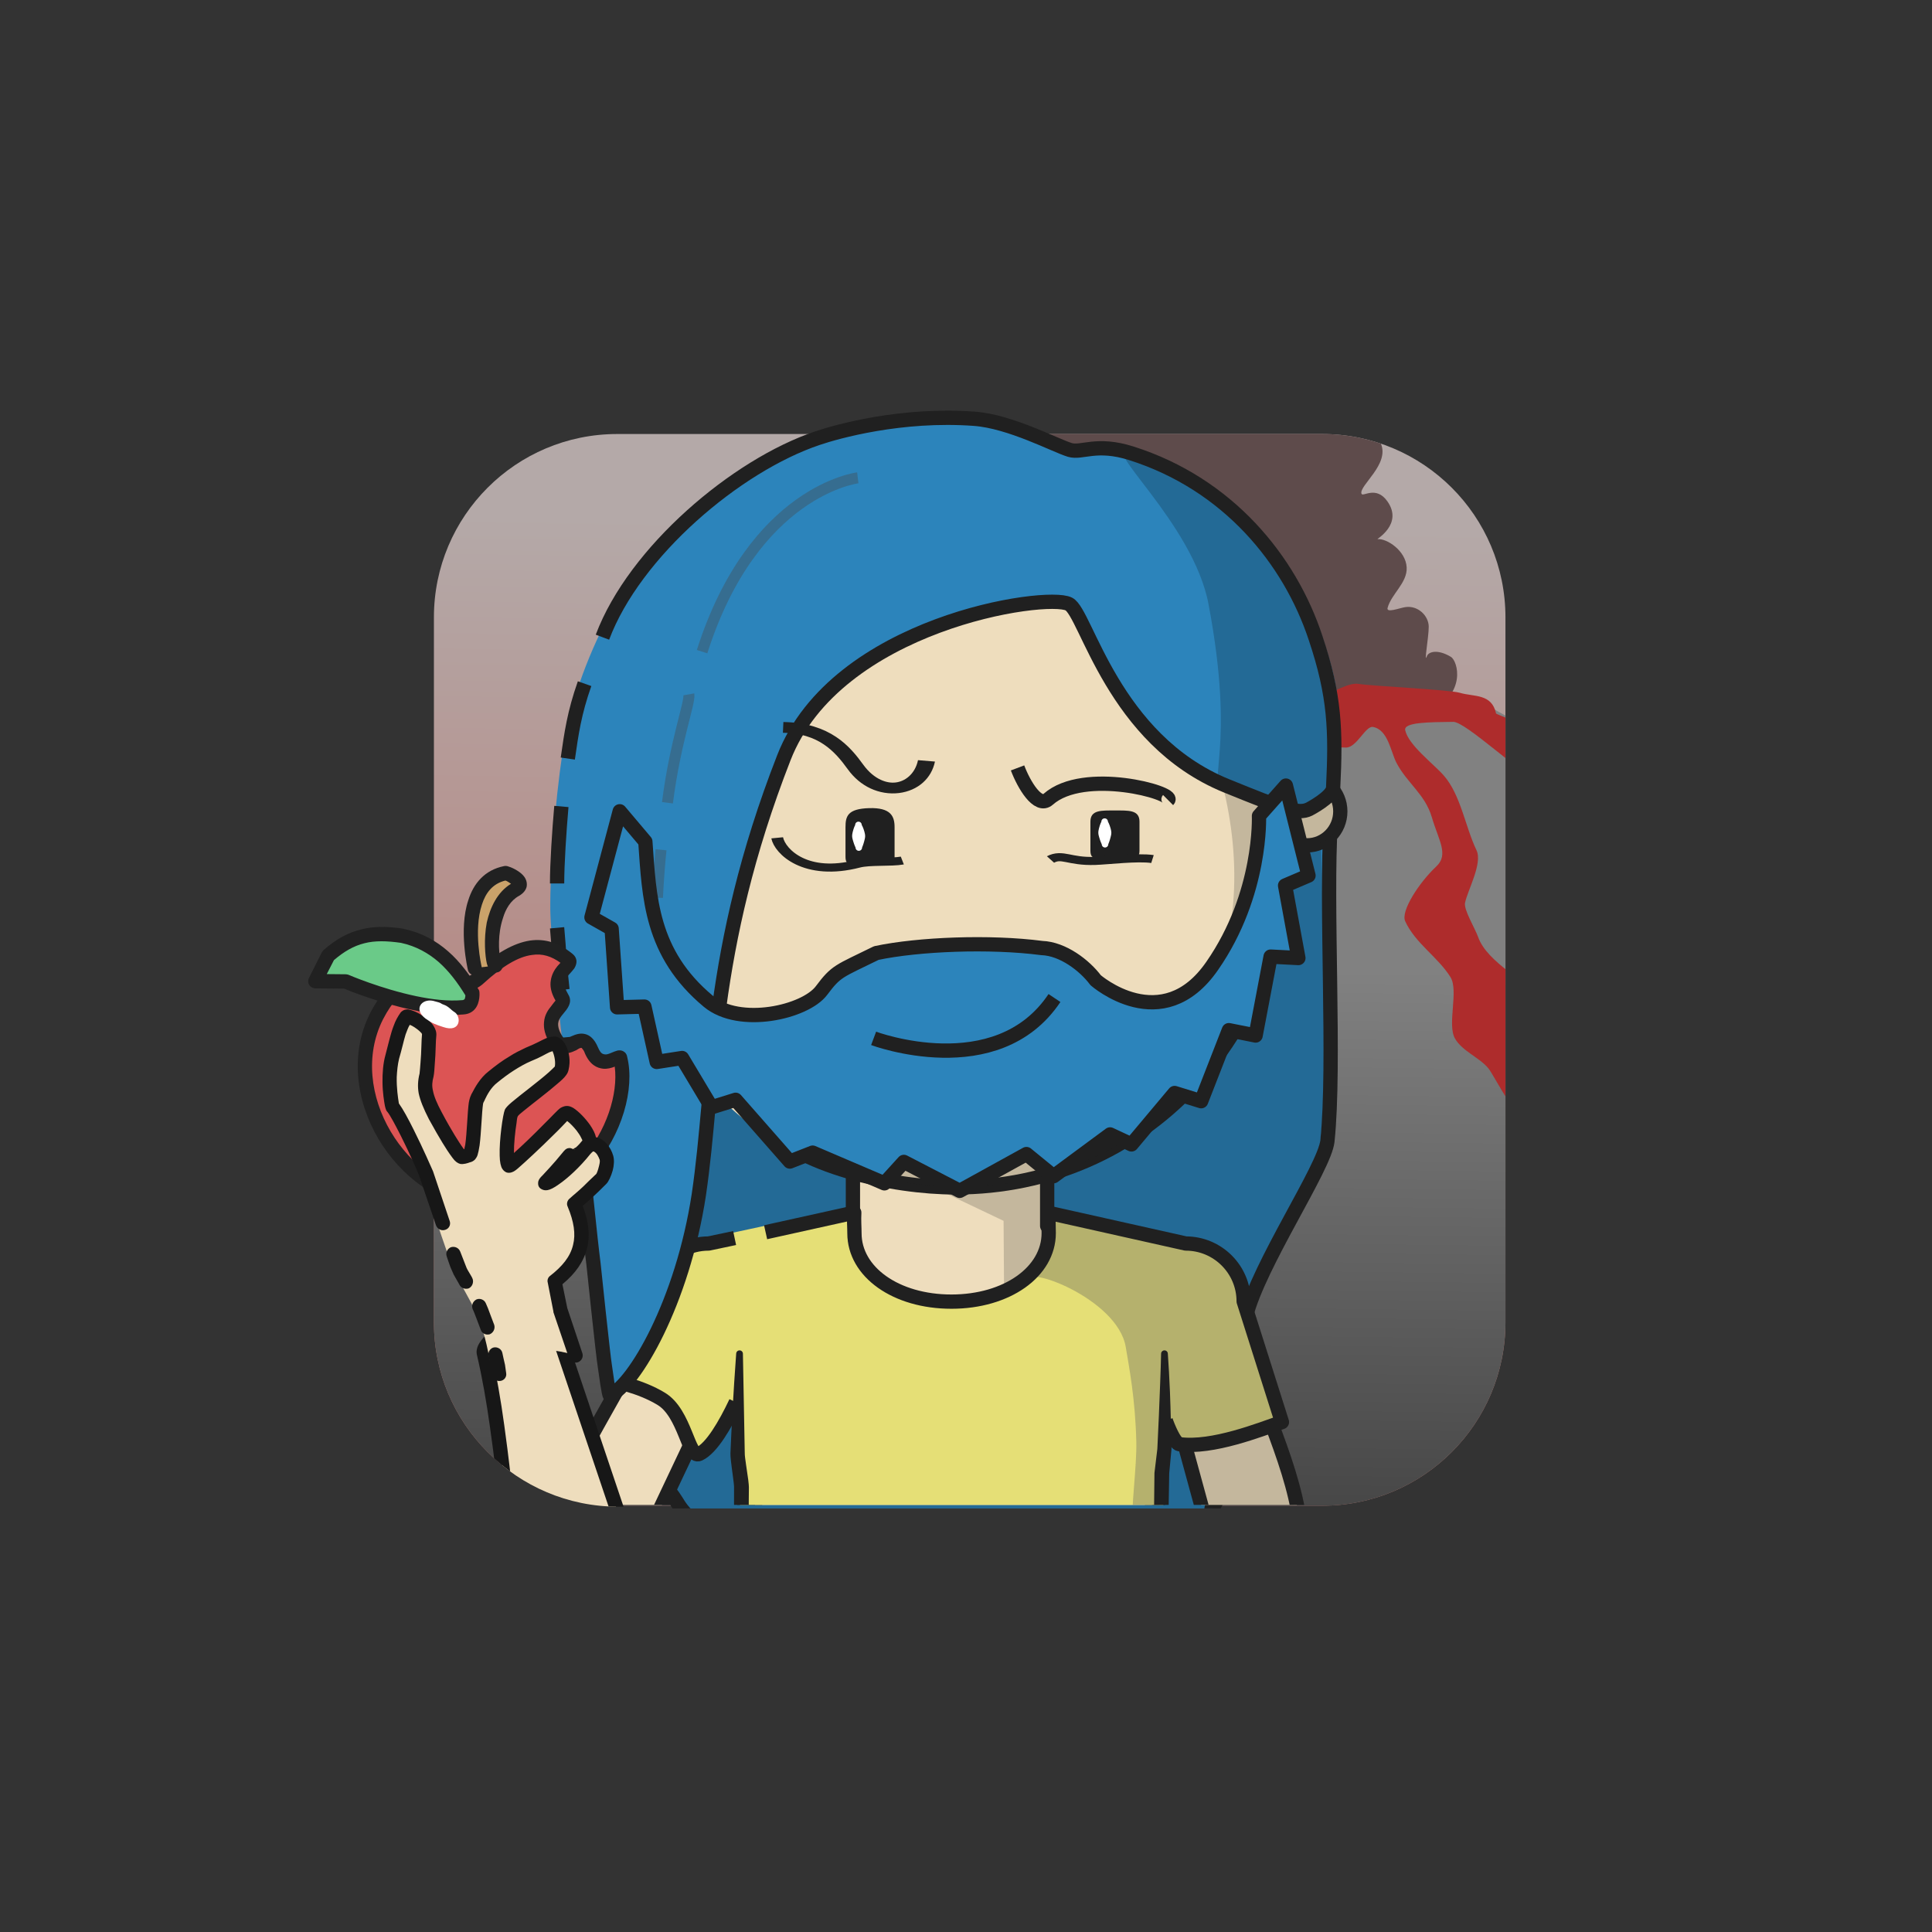 <?xml version="1.0" encoding="UTF-8" standalone="no"?>
<!DOCTYPE svg PUBLIC "-//W3C//DTD SVG 1.1//EN" "http://www.w3.org/Graphics/SVG/1.1/DTD/svg11.dtd">
<svg xmlns="http://www.w3.org/2000/svg" xmlns:xlink="http://www.w3.org/1999/xlink" xmlns:serif="http://www.serif.com/" width="100%" height="100%" viewBox="0 0 541 541" version="1.1" xml:space="preserve" style="fill-rule:evenodd;clip-rule:evenodd;stroke-linejoin:round;stroke-miterlimit:2;">
    <rect x="0" y="0" width="541" height="541" fill="#333333" stroke="none"/>
    <g transform="matrix(1,0,0,1,-11407,-786)">
        <g id="Rover" transform="matrix(0.92,0,0,1.307,11441.7,773.292)">
            <rect x="-37.05" y="10.062" width="586.957" height="413.292" style="fill:none;"/>
            <g transform="matrix(1.602,0,0,1.182,72.305,84.68)">
                <g id="volcano">
                    <path d="M217.349,48.484C217.349,30.131 201.756,15.253 182.522,15.253L48.59,15.253C29.355,15.253 13.763,30.131 13.763,48.484L13.763,176.277C13.763,194.63 29.355,209.508 48.59,209.508C86.002,209.508 145.109,209.508 182.522,209.508C201.756,209.508 217.349,194.63 217.349,176.277L217.349,48.484Z" style="fill:none;"/>
                    <clipPath id="_clip1">
                        <path d="M217.349,48.484C217.349,30.131 201.756,15.253 182.522,15.253L48.59,15.253C29.355,15.253 13.763,30.131 13.763,48.484L13.763,176.277C13.763,194.63 29.355,209.508 48.59,209.508C86.002,209.508 145.109,209.508 182.522,209.508C201.756,209.508 217.349,194.63 217.349,176.277L217.349,48.484Z"/>
                    </clipPath>
                    <g clip-path="url(#_clip1)">
                        <g transform="matrix(0.535,0,0,0.558,-6.599,-251.659)">
                            <rect x="32.765" y="466.616" width="392.585" height="379.107" style="fill:url(#_Linear2);"/>
                        </g>
                        <g transform="matrix(-0.818,0,0,0.732,436.359,-26.03)">
                            <path d="M285.465,125.303C276.671,120.632 278.798,112.614 280.415,111.575C283.44,109.631 285.589,110.282 285.968,111.376C286.75,113.628 285.539,106.634 285.559,104.082C285.581,101.404 288.086,98.749 291.061,99.271C292.394,99.506 295.445,100.773 295.117,99.46C294.252,95.998 290.506,93.264 290.681,89.436C290.87,85.302 295.298,82.204 297.441,82.432C297.818,82.473 291.406,78.737 295.158,73.074C297.821,69.054 300.899,72.107 301.182,71.177C301.789,69.185 294.568,63.9 296.681,58.755C298.066,55.382 301.998,54.511 305.296,54.511C305.37,54.511 301.92,51.652 305.053,47.454C308.668,42.61 312.886,46.625 312.106,46.291C311.429,46.001 312.83,35.482 315.722,33.935C316.199,33.68 318.778,33.071 319.054,32.709C319.93,31.564 320.047,26.665 320.941,25.069C325.671,16.626 403.605,37.6 409.213,41.92C413.673,45.356 415.02,50.995 413.08,56.225C412.982,56.489 409.115,62.806 406.132,62.969C403.054,63.137 400.794,57.151 396.481,57.521C391.68,57.933 390.584,65.805 386.691,66.881C382.687,67.987 375.949,62.322 375.663,64.597C374.744,71.888 363.049,70.085 363.99,70.642C366.829,72.322 365.389,74.954 364.215,77.536C361.27,84.015 359.079,80.231 354.916,83.394C353.776,84.261 353.854,87.796 353.25,89.116C351.777,92.336 349.522,94.718 346.71,96.788C342.784,99.677 337.495,98.562 333.002,99.46C328.702,100.32 330.243,107.051 326.776,108.608C322.836,110.379 318.889,105.294 319.294,107.383C320.745,114.856 319.057,117.358 312.252,115.966C310.914,115.692 308.243,116.293 308.511,117.632C308.836,119.26 309.438,120.797 307.787,122.254C305.083,124.64 301.702,121.941 299.582,123.354C296.169,125.629 293.935,124.689 290.244,125.115C289.549,125.195 288.25,126.094 287.855,125.303" style="fill:rgb(94,75,75);"/>
                        </g>
                        <g transform="matrix(0.64,0,0,0.529,-20.701,-208.635)">
                            <path d="M393.742,660.424L409.744,543.84C409.744,543.84 381.137,525.577 367.322,516.758C362.554,513.714 357.14,512.282 351.701,512.625C339.398,513.401 317.798,514.763 317.798,514.763C317.798,514.763 190.147,586.787 180.521,592.218C180.139,592.434 179.753,592.639 179.363,592.834C172.774,596.135 112.759,626.199 112.759,626.199C112.759,626.199 86.761,640.418 80.913,643.616C80.141,644.038 79.382,644.491 78.637,644.974C71.949,649.314 37.5,671.661 37.5,671.661L36.354,827.292L393.742,827.292L393.742,660.424Z" style="fill:url(#_Linear3);"/>
                        </g>
                        <g transform="matrix(0.951,0,0,0.9,-90.932,-46.996)">
                            <path d="M289.489,121.248C288.563,123.41 273.722,128.019 273.26,130.791C273.149,131.457 290.901,132.314 292.319,132.314C294.47,132.314 296.198,127.9 297.695,128.164C300.7,128.694 301.267,133.203 302.38,135.364C304.483,139.447 308.109,141.707 309.454,146.336C310.809,151.001 312.886,153.857 310.366,156.24C306.882,159.533 303.219,165.25 304.131,167.278C306.135,171.73 310.665,174.48 313.181,178.545C314.857,181.252 312.492,188.05 314.067,190.885C315.476,193.421 318.951,194.728 320.732,196.89C321.958,198.378 326.611,208.105 329.236,208.105C330.051,208.105 329.363,197.716 329.387,197.205C329.532,194.106 329.575,191.145 329.575,188.056C329.575,186.637 330.434,184.061 330.015,182.806C328.814,179.2 320.62,175.9 318.697,170.45C318.079,168.7 315.811,164.978 316.088,163.596C316.599,161.042 319.637,155.636 318.383,153.001C316.145,148.302 315.242,141.863 311.843,137.942C309.818,135.605 304.785,131.832 304.14,128.824C303.793,127.202 308.867,127.201 313.74,127.137C316.249,127.104 327.681,138.098 329.315,137.802C330.182,137.645 333.443,133.673 331.074,130.072C329.857,128.221 322.338,125.677 322.289,125.448C321.419,121.387 317.881,122.131 315.077,121.29C312.898,120.636 297.291,119.926 294.803,119.487C292.885,119.148 288.997,121.475 289.489,121.248Z" style="fill:rgb(174,44,44);"/>
                        </g>
                    </g>
                </g>
            </g>
        </g>
    </g>
    <defs>
        <linearGradient id="_Linear2" x1="0" y1="0" x2="1" y2="0" gradientUnits="userSpaceOnUse" gradientTransform="matrix(-5.423,256.179,-280.188,-4.958,197.764,506.915)"><stop offset="0" style="stop-color:rgb(180,169,168);stop-opacity:1"/><stop offset="1" style="stop-color:rgb(182,119,112);stop-opacity:1"/></linearGradient>
        <linearGradient id="_Linear3" x1="0" y1="0" x2="1" y2="0" gradientUnits="userSpaceOnUse" gradientTransform="matrix(-1.511,219.921,-190.405,-1.745,285.592,605.769)"><stop offset="0" style="stop-color:rgb(129,129,129);stop-opacity:1"/><stop offset="1" style="stop-color:rgb(60,60,60);stop-opacity:1"/></linearGradient>
    </defs>
<g transform="matrix(1,0,0,1,-3285,-11886)">
        <g id="MK9UPq_b1_h19_bg_longSideSwept" transform="matrix(0.92,0,0,1.307,3319.29,11873.4)">
            <rect x="-37.05" y="10.062" width="586.957" height="413.292" style="fill:none;"/>
            <g id="MK9UPq_border_mask" transform="matrix(1.602,0,0,1.182,72.819,85.186)">
                <path d="M81.325,15.253L48.59,15.253C29.355,15.253 13.763,30.131 13.763,48.484L13.763,176.277C13.763,194.63 29.355,209.508 48.59,209.508L182.522,209.508C201.756,209.508 217.349,194.63 217.349,176.277L217.349,48.484C217.349,30.131 201.756,15.253 182.521,15.253L81.325,15.253" style="fill:none;"/>
                <clipPath id="MK9UPq__clip1">
                    <path d="M81.325,15.253L48.59,15.253C29.355,15.253 13.763,30.131 13.763,48.484L13.763,176.277C13.763,194.63 29.355,209.508 48.59,209.508L182.522,209.508C201.756,209.508 217.349,194.63 217.349,176.277L217.349,48.484C217.349,30.131 201.756,15.253 182.521,15.253L81.325,15.253"/>
                </clipPath>
                <g clip-path="url(#MK9UPq__clip1)">
                    <g transform="matrix(0.679,0,0,0.648,-262.863,-19.5)">
                        <g id="Hair-back" serif:id="MK9UPq_Hair back">
                            <g id="MK9UPq_Layer4">
                                <path d="M658.209,161.286C659.303,144.532 594.001,156.338 546.616,156.347C508.912,156.355 447.908,135.252 448.095,157.199C448.204,170.04 447.121,177.02 447.006,191.793C446.926,202.094 450.304,207.982 450.214,220.917C450.056,243.528 449.514,251.127 453.059,279.445C454.361,289.843 457.581,308.631 459.28,325.691C460.289,335.816 473.673,345.946 475.599,351.724C476.605,354.74 507.054,365.314 519.734,365.125C528.683,364.992 539.208,363.724 547.669,364.664C569.242,367.061 622.354,363.395 625.513,352.619C626.378,349.667 633.927,302.177 634.544,299.707C638.206,285.06 656.484,258.545 657.267,251.122C659.516,229.815 656.697,184.446 658.209,161.286Z" style="fill:rgb(44,132,187);"/>
                                <path d="M655.62,160.761C655.975,140.483 561.692,117.924 531.096,159.494C515.853,180.205 448.55,223.939 449.616,245.76C449.862,250.8 451.221,292.586 458.104,321.584C462.435,339.832 478.873,357.983 481.663,358.319C532.697,364.476 621.977,354.903 625.136,353.55C627.963,352.338 632.232,310.435 632.849,307.966C636.511,293.318 654.293,259.445 655.186,252.035C658.638,223.381 655.246,182.106 655.62,160.761Z" style="fill-opacity:0.2;"/>
                                <path d="M658.292,161.286C659.385,144.532 594.001,156.338 546.616,156.347C508.912,156.355 447.908,135.252 448.095,157.199C448.204,170.04 447.121,177.02 447.006,191.793C446.926,202.094 450.304,207.982 450.214,220.917C450.056,243.528 450.016,249.495 453.562,277.812C454.717,287.039 455.169,304.508 457.747,319.882C460.325,335.254 471.264,345.035 475.136,351.295C476.808,353.999 480.134,359.93 492.814,359.741C501.764,359.608 603.815,360.135 612.276,361.075C633.849,363.472 622.354,353.973 625.513,352.619C628.34,351.407 633.927,302.177 634.544,299.707C638.206,285.06 656.566,258.087 657.35,250.664C659.598,229.356 656.78,184.446 658.292,161.286Z" style="fill:none;stroke:rgb(32,32,32);stroke-width:4px;"/>
                            </g>
                        </g>
                    </g>
                </g>
            </g>
        </g>
    </g><g transform="matrix(1,0,0,1,-3869,-23067)">
        <g id="GlPUJA_Rover" transform="matrix(0.92,0,0,1.307,3903.99,23053.9)">
            <rect x="-37.05" y="10.062" width="586.957" height="413.292" style="fill:none;"/>
            <g transform="matrix(1.602,0,0,1.182,71.469,84.805)">
                <g id="GlPUJA_skins">
                    <g id="Circle-N-white" serif:id="GlPUJA_Circle N white">
                        <path d="M217.349,48.484C217.349,30.131 201.756,15.253 182.522,15.253C145.109,15.253 86.002,15.253 48.59,15.253C29.355,15.253 13.763,30.131 13.763,48.484L13.763,176.277C13.763,194.63 29.355,209.508 48.59,209.508C86.002,209.508 145.109,209.508 182.522,209.508C201.756,209.508 217.349,194.63 217.349,176.277L217.349,48.484Z" style="fill:none;"/>
                        <clipPath id="GlPUJA__clip1">
                            <path d="M217.349,48.484C217.349,30.131 201.756,15.253 182.522,15.253C145.109,15.253 86.002,15.253 48.59,15.253C29.355,15.253 13.763,30.131 13.763,48.484L13.763,176.277C13.763,194.63 29.355,209.508 48.59,209.508C86.002,209.508 145.109,209.508 182.522,209.508C201.756,209.508 217.349,194.63 217.349,176.277L217.349,48.484Z"/>
                        </clipPath>
                        <g clip-path="url(#GlPUJA__clip1)">
                            <g id="GlPUJA_skin2" transform="matrix(0.416,0,0,0.564,8.745,-26.529)">
                                <g transform="matrix(1.63,0,0,1.148,-861.8,-526.88)">
                                    <path d="M598.934,772.422C598.934,772.422 577.447,808.355 569.912,825.299L599.319,825.958L620.887,780.434L626.844,825.589L730.109,826.205L737.626,825.666L739.895,796.381L744.621,798.06L752.613,827.282L779.084,827.656C777.076,811.347 765.441,788.393 762.282,775.847C761.274,771.841 761.024,757.984 753.996,755.737L708.423,745.403L708.423,716.914L653.995,716.914L653.995,745.403L609.976,757.178C603.041,759.555 598.929,765.633 598.934,772.422Z" style="fill:rgb(238,221,189);"/>
                                </g>
                                <g transform="matrix(1.878,0,0,1.412,-295.733,-22.317)">
                                    <path d="M313.592,225.533L300.253,223.265L274.853,235.067L302.85,247.545L302.956,261.91C302.977,261.947 308.321,264.338 311.61,263.09C316.187,261.352 328.072,260.443 329.265,261.077C335.413,264.349 333.638,263.054 336.544,264.86C339.357,266.608 341.06,278.467 342.881,285.557C346.316,298.936 352,309.544 352.254,312.454L373.47,312.622L361.034,278.029C361.909,272.378 357.54,262.38 354.904,258.499L313.592,250.006L313.592,225.533Z" style="fill:rgb(32,32,32);fill-opacity:0.2;"/>
                                </g>
                                <g transform="matrix(1.63,0,0,1.148,-861.8,-526.88)">
                                    <path d="M598.934,772.422C598.934,772.422 577.447,808.355 569.912,825.299L599.319,825.958L620.887,780.434L626.844,825.589L730.109,826.205L737.626,825.666L739.895,796.381L744.621,798.06L752.613,827.282L779.084,827.656C777.076,811.347 765.441,788.393 762.282,775.847C761.274,771.841 761.024,757.984 753.996,755.737L708.423,745.403L708.423,716.914L653.995,716.914L653.995,745.403L609.976,757.178C603.041,759.555 598.929,765.633 598.934,772.422Z" style="fill:none;stroke:rgb(32,32,32);stroke-width:4px;"/>
                                </g>
                                <g transform="matrix(1.63,0,0,1.148,-1053.36,-526.88)">
                                    <path d="M739.746,781.298L737.677,802.616C737.67,802.717 737.674,802.82 737.687,802.92L738.984,813.993C738.984,813.993 739.105,824.627 739.105,824.627C739.99,825.096 740.386,825.482 740.867,825.475C741.348,825.468 741.733,825.072 741.727,824.591L742.605,824.578L742.425,813.861C742.424,813.792 742.419,813.724 742.41,813.656L740.735,802.626C740.735,802.626 741.486,781.413 741.486,781.413C741.518,780.933 741.154,780.517 740.673,780.486C740.193,780.454 739.777,780.818 739.746,781.298Z" style="fill:rgb(32,32,32);"/>
                                </g>
                                <g transform="matrix(1.63,0,0,1.148,-863.62,-526.88)">
                                    <path d="M739.745,781.41L740.408,802.64C740.408,802.64 738.993,813.696 738.993,813.696C738.986,813.767 738.982,813.838 738.983,813.909L739.105,824.627C739.99,825.096 740.386,825.482 740.867,825.475C741.348,825.468 741.733,825.072 741.727,824.591L742.605,824.578L742.427,813.949C742.427,813.949 743.459,802.885 743.459,802.885C743.469,802.798 743.471,802.71 743.466,802.622L741.486,781.302C741.456,780.821 741.042,780.456 740.562,780.485C740.082,780.515 739.716,780.929 739.745,781.41Z" style="fill:rgb(32,32,32);"/>
                                </g>
                            </g>
                        </g>
                    </g>
                </g>
            </g>
            <g transform="matrix(1.602,0,0,1.182,71.469,84.805)">
                <g id="GlPUJA_shirts">
                    <g id="GlPUJA_blueShirt">
                        <path d="M217.349,48.484C217.349,30.131 201.756,15.253 182.522,15.253C145.109,15.253 86.002,15.253 48.59,15.253C29.355,15.253 13.763,30.131 13.763,48.484L13.763,176.277C13.763,194.63 29.355,209.508 48.59,209.508C86.002,209.508 145.109,209.508 182.522,209.508C201.756,209.508 217.349,194.63 217.349,176.277L217.349,48.484Z" style="fill:none;"/>
                        <clipPath id="GlPUJA__clip2">
                            <path d="M217.349,48.484C217.349,30.131 201.756,15.253 182.522,15.253C145.109,15.253 86.002,15.253 48.59,15.253C29.355,15.253 13.763,30.131 13.763,48.484L13.763,176.277C13.763,194.63 29.355,209.508 48.59,209.508C86.002,209.508 145.109,209.508 182.522,209.508C201.756,209.508 217.349,194.63 217.349,176.277L217.349,48.484Z"/>
                        </clipPath>
                        <g clip-path="url(#GlPUJA__clip2)">
                            <g transform="matrix(0.835,0,0,0.796,-128.461,-41.088)">
                                <path d="M209.706,285.706C211.133,281.35 213.779,275.097 217.571,267.061C218.664,264.689 220.193,261.543 222.44,259.3C226.011,255.736 230.944,253.552 235.408,253.552L265.269,247.118C264.741,248.466 265.592,251.068 265.592,252.533C265.592,261.364 275.842,268.533 288.467,268.533C301.092,268.533 311.342,261.364 311.342,252.533C311.342,251.068 311.06,249.649 310.532,248.3L341.792,255.3C349.064,255.3 354.968,261.204 354.968,268.476L362.749,295.636C362.909,297.285 348.34,299.459 341.592,299.693C339.859,299.753 337.436,293.427 337.012,293.346L336.198,346.853L238.526,346.853L240.472,312.841L239.299,291.903C239.073,291.861 232.933,304.483 230.527,303.87C226.483,302.84 228.077,294.022 223.31,291.629C217.469,288.696 209.793,286.519 209.706,285.706Z" style="fill:rgb(229,223,118);"/>
                            </g>
                            <g transform="matrix(0.835,0,0,0.796,-128.461,-41.088)">
                                <path d="M311.1,249.209L341.792,255.3C349.064,255.3 354.968,261.204 354.968,268.476L362.069,295.48C355.941,298.104 347.712,300.868 340.541,300.99L337.353,293.272L336.802,319.853C337.002,321.925 330.742,325.539 329.718,327.384C328.819,329.003 330.431,337.716 329.608,321.042C329.318,315.159 330.677,306.139 330.538,300.398C330.298,290.519 328.874,283.348 328.139,278.888C326.301,267.729 304.319,259.808 306.088,263.995C307.098,266.385 313.404,252.334 311.1,249.209Z" style="fill:rgb(92,92,92);fill-opacity:0.35;"/>
                            </g>
                            <g transform="matrix(0.835,0,0,0.796,-128.461,-41.088)">
                                <path d="M216.119,273.386L218.833,267.972" style="fill:none;stroke:rgb(32,32,32);stroke-width:3.25px;"/>
                            </g>
                            <g transform="matrix(0.835,0,0,0.796,-128.461,-27.161)">
                                <path d="M239.433,273.94C237.016,279.049 233.909,284.411 231.077,285.727C228.652,286.854 227.887,276.475 222.455,273.178C217.47,270.152 212.038,269.373 210.553,268.696L212.649,262.833" style="fill:none;stroke:rgb(32,32,32);stroke-width:3.25px;"/>
                            </g>
                            <g transform="matrix(0.835,0,0,0.796,-128.461,-41.088)">
                                <path d="M222.425,260.924C224.809,257.525 228.757,255.3 233.221,255.3L239.139,254.052" style="fill:none;stroke:rgb(32,32,32);stroke-width:3.25px;"/>
                            </g>
                            <g transform="matrix(0.835,0,0,0.796,-128.461,-41.088)">
                                <path d="M246.19,252.731L266.364,248.262C266.26,250.112 266.403,251.493 266.403,252.958C266.403,261.788 275.842,268.533 288.467,268.533C301.092,268.533 310.609,261.75 310.609,252.919C310.609,251.454 310.52,250.035 310.532,248.3L341.792,255.3C349.064,255.3 354.968,261.204 354.968,268.476L363.675,295.962C358.728,297.677 347.841,302.024 340.342,300.999C339.276,300.853 337.652,296.863 337.231,295.58" style="fill:none;stroke:rgb(32,32,32);stroke-width:3.25px;"/>
                            </g>
                            <g transform="matrix(0.679,0,0,0.648,-6.676,-8.989)">
                                <path d="M235.959,350.276L236.33,328.306L236.962,321.591C236.855,316.371 236.74,310.756 236.533,305.567C236.375,301.63 236.16,297.954 235.941,294.878C235.928,294.358 235.494,293.947 234.974,293.961C234.453,293.974 234.042,294.408 234.056,294.928C234.012,297.287 233.91,299.995 233.804,302.906C233.591,308.778 233.314,315.428 233.005,321.535L232.198,328.238L231.96,350.228C231.946,351.332 232.832,352.239 233.935,352.252C235.039,352.265 235.946,351.38 235.959,350.276Z" style="fill:rgb(32,32,32);"/>
                            </g>
                            <g transform="matrix(0.679,0,0,0.648,-87.407,-8.989)">
                                <path d="M237.775,349.642C238.228,349.55 238.018,349.262 237.657,348.982C237.669,348.778 237.682,348.549 237.673,348.329C237.539,344.984 237.543,337.581 237.613,332.287C237.617,331.899 237.549,331.108 237.422,330.12C237.11,327.705 236.453,323.891 236.459,322.857L235.941,294.929C235.955,294.408 235.544,293.975 235.024,293.961C234.504,293.947 234.07,294.357 234.056,294.878C233.71,299.824 233.305,305.584 232.974,311.628C232.772,315.297 232.617,319.06 232.447,322.799C232.435,323.209 232.489,323.994 232.596,324.963C232.866,327.424 233.477,331.289 233.463,332.248C233.432,337.616 233.476,345.123 233.651,348.514C233.698,349.441 233.765,350.105 233.828,350.415C234.064,351.574 234.83,351.938 235.086,352.042C236.105,352.466 237.277,351.983 237.701,350.964C237.882,350.528 237.898,350.064 237.775,349.642ZM236.925,348.507C237.239,348.706 237.484,348.983 237.643,349.302C237.638,349.524 237.658,349.665 237.757,349.647L237.775,349.642C237.742,349.525 237.697,349.411 237.643,349.302C237.644,349.208 237.651,349.099 237.657,348.982C237.43,348.804 237.143,348.629 236.925,348.507Z" style="fill:rgb(32,32,32);"/>
                            </g>
                        </g>
                    </g>
                </g>
            </g>
            <g id="GlPUJA_border_mask" transform="matrix(1.602,0,0,1.182,72.819,85.186)">
                <path d="M217.349,48.484C217.349,30.131 201.756,15.253 182.522,15.253C145.109,15.253 86.002,15.253 48.59,15.253C29.355,15.253 13.763,30.131 13.763,48.484C13.763,84.182 13.763,140.58 13.763,176.277C13.763,194.63 29.355,209.508 48.59,209.508L182.522,209.508C201.756,209.508 217.349,194.63 217.349,176.277C217.349,140.58 217.349,84.182 217.349,48.484Z" style="fill:none;"/>
            </g>
        </g>
    </g><g transform="matrix(1,0,0,1,-768,0)">
        <g id="Gy7UKR_Avatar_ssal" transform="matrix(0.92,0,0,1.307,802.689,-13.147)">
            <rect x="-37.05" y="10.062" width="586.957" height="413.292" style="fill:none;"/>
            <g transform="matrix(1.602,0,0,1.182,71.469,84.805)">
                <g id="Gy7UKR_skins">
                    <g id="Gy7UKR_skin1">
                        <path d="M217.349,48.484C217.349,30.131 201.756,15.253 182.522,15.253L48.59,15.253C29.355,15.253 13.763,30.131 13.763,48.484L13.763,176.277C13.763,194.63 29.355,209.508 48.59,209.508L182.522,209.508C201.756,209.508 217.349,194.63 217.349,176.277L217.349,48.484Z" style="fill:none;"/>
                        <clipPath id="Gy7UKR__clip1">
                            <path d="M217.349,48.484C217.349,30.131 201.756,15.253 182.522,15.253L48.59,15.253C29.355,15.253 13.763,30.131 13.763,48.484L13.763,176.277C13.763,194.63 29.355,209.508 48.59,209.508L182.522,209.508C201.756,209.508 217.349,194.63 217.349,176.277L217.349,48.484Z"/>
                        </clipPath>
                        <g clip-path="url(#Gy7UKR__clip1)">
                            <g id="Gy7UKR_skin2" transform="matrix(0.416,0,0,0.564,8.745,-26.529)">
                                <g transform="matrix(2.005,0,0,1.412,-329.647,-22.317)">
                                    <path d="M212.55,147.13C219.263,110.547 251.34,82.791 289.848,82.791C328.387,82.791 360.483,110.591 367.161,147.211C368.029,146.855 368.978,146.659 369.97,146.659C374.142,146.659 377.53,150.122 377.53,154.388C377.53,158.654 374.142,162.117 369.97,162.117C369.445,162.117 365.679,162.062 365.184,161.958C364.876,205.065 333.258,241.212 290.074,241.212C245.101,241.212 213.381,205.883 213.046,162.791C212.619,162.868 210.396,162.117 209.948,162.117C205.776,162.117 202.389,158.654 202.389,154.388C202.389,150.122 205.776,146.659 209.948,146.659C210.862,146.659 211.739,146.825 212.55,147.13Z" style="fill:rgb(238,221,189);"/>
                                </g>
                                <g transform="matrix(1.413,0,0,1.058,-186.358,53.942)">
                                    <path d="M236.694,221.207C233.837,218.896 229.423,213.353 226.917,210.671" style="fill:none;stroke:rgb(32,32,32);stroke-width:4.47px;"/>
                                </g>
                                <g transform="matrix(1.408,-0.118,0.183,1.087,-228.023,69.514)">
                                    <path d="M223.632,206.907C221.554,203.777 218.903,197.45 217.623,193.079" style="fill:none;stroke:rgb(32,32,32);stroke-width:4.38px;"/>
                                </g>
                                <g transform="matrix(1.045,-0.051,0.104,1.056,-136.807,56.767)">
                                    <path d="M216.079,187.565C214.947,183.568 212.266,174.687 211.778,170.458" style="fill:none;stroke:rgb(32,32,32);stroke-width:5.03px;"/>
                                </g>
                                <g transform="matrix(2.005,0,0,1.412,-329.647,-22.317)">
                                    <path d="M214.227,168.378C214.045,168.411 214.608,161.853 213.326,161.925C211.608,162.021 210.204,162.117 209.948,162.117C205.776,162.117 202.389,158.654 202.389,154.388C202.389,150.122 205.776,146.659 209.948,146.659C210.605,146.659 211.243,146.745 211.85,146.906C212.088,146.969 213.739,139.129 215.26,135.991C215.26,135.991 219.49,125.987 222.057,121.622" style="fill:none;stroke:rgb(32,32,32);stroke-width:3.25px;"/>
                                </g>
                                <g transform="matrix(2.005,0,0,1.412,-329.647,-22.317)">
                                    <path d="M222.057,121.622C235.719,98.395 260.976,82.791 289.848,82.791C328.387,82.791 360.483,110.591 367.161,147.211C368.029,146.855 368.978,146.659 369.97,146.659C374.142,146.659 377.53,150.122 377.53,154.388C377.53,158.654 374.142,162.117 369.97,162.117C369.445,162.117 365.679,162.062 365.184,161.958C364.876,205.065 333.032,239.971 289.848,239.971" style="fill:none;stroke:rgb(32,32,32);stroke-width:3.25px;"/>
                                </g>
                                <g transform="matrix(2.005,0,0,1.412,-329.647,-22.317)">
                                    <path d="M289.848,239.971C275.379,239.971 254.17,235.236 245.116,225.275" style="fill:none;stroke:rgb(32,32,32);stroke-width:3.25px;"/>
                                </g>
                                <g transform="matrix(2.005,0,0,1.412,-329.647,-22.317)">
                                    <g id="Gy7UKR_shadow_norm">
                                        <path d="M289.848,239.971C286.492,239.971 268.429,238.046 266.589,236.351C264.212,234.163 281.963,234.985 288.04,235.279C306.78,236.185 332.206,225.959 345.161,202.095C367.022,161.824 338.393,119.121 338.14,118.507C325.72,88.382 277.797,82.791 289.848,82.791C328.387,82.791 360.483,110.591 367.161,147.211C368.029,146.855 368.978,146.659 369.97,146.659C374.142,146.659 377.53,150.122 377.53,154.388C377.53,158.654 375.442,162.695 366.65,162.406C366.124,162.389 365.611,162.351 365.115,162.246C364.807,205.354 333.032,239.971 289.848,239.971Z" style="fill:rgb(32,32,32);fill-opacity:0.2;"/>
                                    </g>
                                </g>
                            </g>
                        </g>
                    </g>
                </g>
            </g>
        </g>
    </g><g transform="matrix(1,0,0,1,-2631,-11886)">
        <g id="MVQUkq_b1_h19_fg_longSideSwept" transform="matrix(0.92,0,0,1.307,2665.58,11873.4)">
            <rect x="-37.05" y="10.062" width="586.957" height="413.292" style="fill:none;"/>
            <g transform="matrix(1.087,0,0,0.765,60.776,60.156)">
                <g id="Hair-front" serif:id="MVQUkq_Hair front">
                    <g id="MVQUkq_hair3-1">
                        <g transform="matrix(1,0,0,1,-11471.3,-416.502)">
                            <path d="M11534.9,605.309C11535.2,621.837 11544.3,691.314 11544.5,693.939C11545.3,702.635 11547.4,739.291 11552.1,740.243C11558.7,738.544 11571.7,716.485 11576.5,684.984C11581.2,653.082 11579.1,616.991 11600.3,562.677C11615,524.949 11673.8,516.385 11680.1,519.637C11685,522.104 11690.1,555.807 11721.9,568.782C11737.9,575.271 11747.9,578.289 11748.5,577.005C11748.5,576.905 11755.2,569.673 11755.4,567.129C11756.1,551.092 11756.6,545.291 11751.2,529.183C11744,507.295 11724.7,486.031 11697.6,477.426C11687.8,474.32 11683.8,477.473 11680.4,476.483C11676.3,475.253 11663.7,468.472 11653.6,467.748C11633.1,466.256 11615.1,471.348 11609.7,473.184C11587,480.813 11564.6,497.651 11552.1,521.251C11546.4,532.074 11540.6,545.585 11538.3,561.317C11536.2,575.418 11534.8,593.977 11534.9,605.309Z" style="fill:rgb(44,132,187);"/>
                        </g>
                        <g transform="matrix(1,0,0,1,-11471.3,-416.502)">
                            <path d="M11697.6,477.426C11687.8,474.32 11714.9,496.801 11719.2,519.637C11727,560.728 11718.4,569.816 11723.6,571.193C11740.2,575.574 11747.8,577.46 11748.3,576.176C11748.4,576.076 11752.9,573.716 11753,571.171C11753.8,555.134 11754.2,544.712 11748.9,528.604C11741.6,506.717 11724.7,486.031 11697.6,477.426Z" style="fill-opacity:0.2;"/>
                        </g>
                        <g transform="matrix(1,0,0,1,-11471.3,-416.502)">
                            <path d="M11538,576.328C11537.4,583.223 11536.8,592.362 11536.8,597.887" style="fill:none;stroke:rgb(32,32,32);stroke-width:4px;"/>
                        </g>
                        <g transform="matrix(1,0,0,1,-11471.3,-416.502)">
                            <path d="M11536.8,610.307C11537.5,617.908 11537.3,618.783 11538.3,627.668" style="fill:none;stroke:rgb(32,32,32);stroke-width:4px;"/>
                        </g>
                        <g transform="matrix(1,0,0,1,-11470.4,-408.057)">
                            <path d="M11538.8,632.489C11539.5,640.09 11540,642.316 11541,651.201" style="fill:none;stroke:rgb(32,32,32);stroke-width:4px;"/>
                        </g>
                        <g transform="matrix(1,0,0,1,-11471.3,-416.502)">
                            <path d="M11543.5,672.504C11544.5,680.771 11546,696.827 11547,704.497C11547,704.497 11549.7,730.423 11550.2,733.249C11550.4,734.666 11551.3,741.373 11551.6,741.252C11558.4,738.16 11571.9,715.303 11576.5,684.984C11581.2,653.082 11579.1,616.991 11600.3,562.677C11615,524.949 11673.8,516.385 11680.1,519.637C11685,522.104 11692.4,557.559 11724.2,570.533C11740.2,577.022 11744.3,578.618 11747.4,577.071C11747.5,577.023 11753.9,573.673 11754.1,571.129C11754.9,555.092 11754.6,545.291 11749.2,529.183C11742,507.295 11724.7,486.031 11697.6,477.426C11687.8,474.32 11683.8,477.473 11680.4,476.483C11676.3,475.253 11663.7,468.472 11653.6,467.748C11633.1,466.256 11615.1,471.348 11609.7,473.184C11587,480.813 11558.5,504.976 11549.5,528.919" style="fill:none;stroke:rgb(32,32,32);stroke-width:4px;"/>
                        </g>
                        <g transform="matrix(1,0,0,1,-11471.3,-416.502)">
                            <path d="M11544.5,541.938C11541.6,550.14 11540.8,555.961 11539.8,562.913" style="fill:none;stroke:rgb(32,32,32);stroke-width:4px;"/>
                        </g>
                        <g transform="matrix(1,0,0,1,-13838,-5314.4)">
                            <path d="M13987.7,5382.19C13987.7,5382.19 13958.5,5385.63 13944.1,5430.87" style="fill:none;stroke:rgb(72,72,72);stroke-opacity:0.37;stroke-width:3.08px;"/>
                        </g>
                        <g transform="matrix(1,0,0,1,-13858.7,-5257.13)">
                            <path d="M13961.1,5385.55C13961.5,5387.85 13957.3,5398.69 13955.1,5415.92" style="fill:none;stroke:rgb(72,72,72);stroke-opacity:0.37;stroke-width:3.08px;"/>
                        </g>
                        <g transform="matrix(1,0,0,1,-13866.5,-5213.6)">
                            <path d="M13961.1,5385.55C13960.7,5389.29 13960.3,5394.83 13960.1,5398.97" style="fill:none;stroke:rgb(72,72,72);stroke-opacity:0.37;stroke-width:3.08px;"/>
                        </g>
                    </g>
                </g>
            </g>
        </g>
    </g><g transform="matrix(1,0,0,1,-777,-16902)">
        <g id="GL2UbO_Rover" transform="matrix(0.92,0,0,1.307,811.247,16889.1)">
            <rect x="-37.05" y="10.062" width="586.957" height="413.292" style="fill:none;"/>
            <g transform="matrix(1.087,0,0,0.765,-10309.6,-14262.5)">
                <g id="GL2UbO_beards">
                    <path d="M9623.73,18883.9L9615.82,18913.6L9621.47,18916.8L9623,18938.8L9630.65,18938.6L9634.09,18954.1L9641.19,18953L9649.45,18966.8L9656.18,18964.7L9671.37,18982L9677.75,18979.5L9697.85,18988.1L9703.3,18982.1L9718.94,18990.2L9737.62,18979.9L9745.21,18986.1L9761.04,18974.4L9767.03,18977.2L9779.11,18962.8L9786.54,18965.1L9794.3,18945.2L9801.79,18946.7L9805.99,18924.6L9813.77,18925L9810.04,18904.7L9816.6,18901.9L9810.27,18876.7L9802.73,18885.2C9802.73,18885.2 9803.66,18907 9789.63,18927.2C9775.6,18947.5 9756.99,18931.2 9756.99,18931.2C9753.93,18927.1 9747.83,18922.4 9741.93,18922.2C9727.39,18920.3 9707.41,18921.1 9695.59,18923.6C9685.03,18928.8 9684.43,18928.5 9680.24,18934.1C9675.68,18940.2 9657.27,18944.4 9648.53,18937.1C9632.36,18923.6 9632.03,18908 9630.91,18892.4L9623.73,18883.9Z" style="fill:rgb(44,132,187);stroke:rgb(32,32,32);stroke-width:4px;"/>
                </g>
            </g>
            <g transform="matrix(1.087,0,0,0.765,-10309.6,-14262.5)">
                <g id="GL2UbO_mouths">
                    <path d="M9694.83,18947.5C9694.83,18947.5 9729.3,18960.4 9745.47,18936.2" style="fill:none;stroke:rgb(32,32,32);stroke-width:4px;"/>
                </g>
            </g>
        </g>
    </g><g transform="matrix(1,0,0,1,-3189,-23067)">
        <g id="GgYUJz_Rover" transform="matrix(0.92,0,0,1.307,3223.51,23053.9)">
            <rect x="-37.05" y="10.062" width="586.957" height="413.292" style="fill:none;"/>
            <g id="GgYUJz_border_mask" transform="matrix(1.602,0,0,1.182,72.819,85.186)">
                <path d="M217.349,48.484C217.349,30.131 201.756,15.253 182.522,15.253C145.109,15.253 86.002,15.253 48.59,15.253C29.355,15.253 13.763,30.131 13.763,48.484C13.763,84.182 13.763,140.58 13.763,176.277C13.763,194.63 29.355,209.508 48.59,209.508L182.522,209.508C201.756,209.508 217.349,194.63 217.349,176.277C217.349,140.58 217.349,84.182 217.349,48.484Z" style="fill:none;"/>
                <clipPath id="GgYUJz__clip1">
                    <path d="M217.349,48.484C217.349,30.131 201.756,15.253 182.522,15.253C145.109,15.253 86.002,15.253 48.59,15.253C29.355,15.253 13.763,30.131 13.763,48.484C13.763,84.182 13.763,140.58 13.763,176.277C13.763,194.63 29.355,209.508 48.59,209.508L182.522,209.508C201.756,209.508 217.349,194.63 217.349,176.277C217.349,140.58 217.349,84.182 217.349,48.484Z"/>
                </clipPath>
                <g clip-path="url(#GgYUJz__clip1)">
                    <g transform="matrix(-0.679,0.007,0.007,0.647,7981.05,-9795.01)">
                        <path d="M11863.4,15375.3C11864.9,15372.5 11866.7,15368.3 11868.4,15359.6C11871.7,15343.7 11872.7,15314 11877.8,15291.7C11879,15286.4 11859.5,15278.7 11859.5,15278.7L11833.8,15357.8L11831.5,15369C11829.3,15376.2 11839.1,15383.7 11844.3,15384.1C11849.2,15384.4 11859,15383.6 11863.4,15375.3Z" style="fill:rgb(238,221,189);"/>
                        <path d="M11865.2,15376.3C11862.9,15380.4 11859.5,15382.9 11856,15384.3C11851.6,15386.1 11847.1,15386.3 11844.1,15386.1C11840.6,15385.8 11835,15382.7 11831.8,15378.4C11829.6,15375.4 11828.6,15371.9 11829.6,15368.5C11829.6,15368.5 11831.8,15357.4 11831.8,15357.4C11831.8,15357.3 11831.8,15357.3 11831.9,15357.2L11857.6,15278.1C11857.7,15277.5 11858.1,15277.1 11858.6,15276.9C11859.1,15276.6 11859.7,15276.6 11860.2,15276.8C11860.2,15276.8 11869.5,15280.5 11875.1,15284.6C11876.9,15285.9 11878.3,15287.4 11879.1,15288.7C11879.8,15289.9 11880,15291 11879.7,15292.1C11878.3,15298.4 11877.2,15305.2 11876.3,15312.2C11873.9,15330.1 11872.8,15348.6 11870.4,15360.1C11869.5,15364.2 11868.7,15367.4 11867.9,15369.9C11866.9,15372.7 11866,15374.7 11865.2,15376.3ZM11861.6,15374.4C11862.4,15373 11863.2,15371.2 11864.1,15368.6C11864.9,15366.2 11865.7,15363.2 11866.5,15359.2C11868.8,15347.9 11870,15329.4 11872.3,15311.7C11873.2,15304.6 11874.3,15297.6 11875.8,15291.2C11875.8,15291.1 11875.8,15290.9 11875.7,15290.8C11875.5,15290.4 11875.2,15290.1 11874.9,15289.7C11873.9,15288.7 11872.5,15287.6 11870.9,15286.6C11867.4,15284.4 11863.1,15282.4 11860.7,15281.4C11860.7,15281.4 11835.7,15358.3 11835.7,15358.3C11835.7,15358.3 11833.5,15369.3 11833.5,15369.3C11833.5,15369.4 11833.4,15369.5 11833.4,15369.5C11832.6,15372.4 11834.1,15375.2 11836.3,15377.5C11838.8,15380 11842.1,15381.9 11844.4,15382.1C11846.9,15382.3 11850.8,15382.1 11854.5,15380.6C11857.2,15379.5 11859.9,15377.6 11861.6,15374.4Z" style="fill:rgb(23,23,23);"/>
                    </g>
                </g>
            </g>
            <g transform="matrix(0.935,-0.005,0.008,0.716,-11045.1,-11035.9)">
                <path d="M11793.5,15802.3C11785.2,15809.1 11772.2,15792.3 11760.2,15813.4C11747.5,15835.7 11766.6,15866.4 11794.6,15869.6C11826.7,15873.3 11843.5,15842.7 11839.3,15826.6C11839.3,15825 11833.2,15831.1 11830,15824.2C11826.5,15816.7 11822.4,15826.6 11818.7,15821.2C11813.1,15813 11822.4,15811.2 11820.6,15808.4C11815.7,15801.1 11824.9,15798.7 11822.7,15797C11815.2,15791.3 11806.9,15791.2 11793.5,15802.3Z" style="fill:rgb(220,84,84);"/>
                <path d="M11791.9,15800.7C11790.8,15801.7 11789.5,15801.9 11788.1,15801.9C11786.4,15801.9 11784.6,15801.5 11782.8,15801.1C11778.7,15800.3 11774.3,15799.5 11769.8,15801.1C11766,15802.5 11762,15805.7 11758.1,15812.4C11751.3,15824.4 11753.1,15838.6 11760.4,15850.2C11767.5,15861.4 11779.8,15870.1 11794.3,15871.8C11809.7,15873.5 11821.7,15867.9 11829.9,15859.6C11839.8,15849.6 11844,15835.7 11841.6,15826.3C11841.5,15825.6 11841.2,15825.2 11840.9,15824.9C11840.3,15824.4 11839.5,15824.1 11838.4,15824.3C11837.9,15824.4 11837.1,15824.7 11836.3,15825C11835.5,15825.3 11834.7,15825.6 11833.8,15825.3C11833.1,15825.1 11832.6,15824.4 11832.1,15823.3C11830.9,15820.6 11829.3,15819.6 11828,15819.3C11826.5,15818.9 11825,15819.3 11823.5,15819.9C11823.1,15820.1 11822.6,15820.4 11822.2,15820.5C11821.9,15820.6 11821.6,15820.8 11821.4,15820.7C11821.1,15820.7 11820.9,15820.4 11820.6,15820C11819.5,15818.4 11819.1,15817.1 11819.2,15816C11819.3,15815.1 11819.8,15814.4 11820.3,15813.8C11820.8,15813.2 11821.4,15812.6 11821.9,15812C11823.2,15810.4 11823.6,15808.9 11822.5,15807.3C11821.6,15805.9 11821.3,15804.8 11821.5,15803.8C11821.7,15802.9 11822.2,15802.2 11822.7,15801.6C11823.5,15800.8 11824.2,15800.1 11824.6,15799.6C11825.2,15798.7 11825.4,15797.9 11825.3,15797.2C11825.2,15796.6 11824.9,15795.9 11824.1,15795.3C11819.9,15792.1 11815.4,15790.5 11810.1,15791.2C11805.1,15791.9 11799.2,15794.7 11791.9,15800.7ZM11820.1,15797.9C11819.8,15798.2 11819.5,15798.5 11819.1,15798.9C11818.1,15800 11817.2,15801.4 11816.9,15803.2C11816.6,15804.8 11816.9,15806.8 11818.4,15809.2C11818.1,15809.5 11817.5,15810.2 11817.1,15810.7C11815.9,15812 11814.8,15813.5 11814.6,15815.6C11814.4,15817.4 11814.8,15819.6 11816.7,15822.3C11817.8,15823.9 11819,15824.6 11820.1,15824.9C11821.7,15825.3 11823.4,15824.8 11825,15824.1C11825.6,15823.8 11826.1,15823.4 11826.7,15823.4C11826.8,15823.4 11826.9,15823.5 11827,15823.7C11827.3,15824 11827.6,15824.4 11827.8,15825C11829.4,15828.5 11831.7,15829.5 11833.8,15829.7C11835.1,15829.8 11836.4,15829.5 11837.5,15829.1C11838.6,15837.3 11834.6,15848.5 11826.5,15856.7C11819.2,15864.1 11808.5,15869.1 11794.9,15867.5C11781.8,15866 11770.8,15858.1 11764.4,15848C11757.9,15837.7 11756.2,15825.1 11762.2,15814.4C11765.3,15809 11768.4,15806.3 11771.5,15805.1C11775.9,15803.5 11780.2,15805.1 11784.1,15805.8C11788.2,15806.5 11791.9,15806.5 11795,15803.9L11795,15803.9C11801.3,15798.7 11806.4,15796 11810.8,15795.5C11814.3,15795 11817.3,15796 11820.1,15797.9ZM11837,15826.9C11837,15827 11837.1,15827.1 11837.1,15827.2L11837.1,15827.1C11837,15827.1 11837,15827 11837,15826.9ZM11837,15826.9L11837,15826.9L11837,15826.8L11837,15826.9Z" style="fill:rgb(33,33,33);"/>
            </g>
            <g transform="matrix(-1.087,0.008,0.011,0.765,12856.2,-11492.4)">
                <path d="M11855.3,15291.5C11855.3,15291.5 11862.5,15288.7 11868.8,15290.5C11872.1,15291.4 11877.8,15300 11879.3,15292.6C11880.7,15285.5 11881.2,15283.7 11883.5,15278.3C11884.4,15276.2 11887.1,15271.5 11889,15267.8C11889.6,15266.7 11895.2,15249.6 11896.2,15246C11896.6,15244.8 11903.4,15224.3 11905.9,15221.3C11906,15221.2 11907.4,15213.3 11905.8,15207.4C11904.4,15202.4 11903.7,15198.7 11901.7,15196.2C11901.2,15195.6 11895.1,15198.7 11895.4,15201.2C11895.6,15203.3 11895.7,15209.8 11896.3,15212.5C11897.1,15216.2 11896.6,15218.8 11893.9,15223.9C11891,15229.4 11889.8,15231.3 11887.5,15234.7C11886.3,15236.5 11885.1,15235 11884.7,15235.1C11883,15235.4 11883,15219.1 11882,15219.2C11881.9,15219.2 11880.5,15215.5 11877.7,15213.2C11874.5,15210.7 11871.2,15208.5 11867.7,15207.1C11863.3,15205.2 11862.3,15204.2 11860.3,15204.1C11859.4,15204.1 11857.4,15207.1 11858.4,15211.2C11858.9,15213.2 11871.8,15221.7 11872.6,15223.3C11873.5,15225 11874.8,15237.5 11873.4,15238.2C11873,15238.3 11867.4,15233.2 11862.1,15228.1C11858.4,15224.5 11857.7,15222.9 11856.3,15223.9C11853.8,15225.5 11850.6,15229.8 11850.8,15231.7C11851,15232.7 11854,15235.7 11855.4,15235.8C11856.2,15235.8 11855.5,15233.6 11855.9,15234.2C11861.6,15240.8 11863.7,15243 11863.3,15243.1C11862.4,15243.6 11856.7,15239.3 11852.1,15233.8C11849.5,15230.7 11847,15233.3 11846.1,15236.3C11845.6,15237.9 11846.8,15241.3 11847.6,15242.1C11851.3,15245.7 11853.3,15247.4 11855.3,15249C11851.2,15259 11853.8,15265.2 11861,15270.7L11859.5,15278.7L11855.3,15291.5Z" style="fill:rgb(238,221,189);"/>
            </g>
            <g transform="matrix(-1.087,0.008,0.011,0.765,12856.2,-11492.4)">
                <path d="M11874.8,15296.2C11874.9,15295.4 11875,15294.6 11875.1,15293.9C11875.4,15292.5 11875.7,15291.2 11875.8,15290.6C11876,15289.5 11877.1,15288.8 11878.2,15289C11879.2,15289.2 11879.9,15290.3 11879.7,15291.3L11878.7,15296.7C11878.6,15297.8 11877.6,15298.5 11876.5,15298.4C11875.4,15298.3 11874.6,15297.3 11874.8,15296.2Z" style="fill:rgb(23,23,23);"/>
            </g>
            <g transform="matrix(-1.087,0.008,0.011,0.765,12856.2,-11492.4)">
                <path d="M11878,15282.7C11878.4,15281.7 11878.7,15280.7 11879.1,15279.7C11879.5,15278.5 11879.9,15277.5 11880.3,15276.6C11880.7,15275.6 11881.9,15275.1 11882.9,15275.5C11883.9,15276 11884.4,15277.1 11884,15278.2C11883.6,15279 11883.3,15280 11882.9,15281C11882.5,15282 11882.2,15283 11881.8,15284C11881.5,15285 11880.4,15285.6 11879.3,15285.3C11878.3,15284.9 11877.7,15283.8 11878,15282.7Z" style="fill:rgb(23,23,23);"/>
            </g>
            <g transform="matrix(-1.087,0.008,0.011,0.765,12856.2,-11492.4)">
                <path d="M11883.9,15269.8C11884,15269.5 11884.2,15269.1 11884.5,15268.6C11884.9,15267.9 11885.4,15267.1 11885.6,15266.6L11887.3,15262.1C11887.7,15261 11888.8,15260.5 11889.9,15260.8C11890.9,15261.2 11891.5,15262.3 11891.1,15263.4C11890.7,15264.6 11890.4,15265.6 11890.1,15266.4C11889.6,15267.6 11889.3,15268.3 11889.2,15268.5C11889.2,15268.5 11887.7,15271.2 11887.7,15271.2C11887.3,15272.2 11886.2,15272.7 11885.1,15272.4C11884.1,15272 11883.6,15270.8 11883.9,15269.8Z" style="fill:rgb(23,23,23);"/>
            </g>
            <g transform="matrix(-1.087,0.008,0.011,0.765,12856.2,-11492.4)">
                <path d="M11904,15220.5C11904.1,15220.4 11904.1,15220.3 11904.1,15220.2C11904.3,15218.9 11904.7,15216 11904.6,15213C11904.5,15211.3 11904.3,15209.5 11903.9,15207.9C11903.1,15205.3 11902.6,15203 11902,15201.1C11901.6,15200.1 11901.3,15199.2 11900.8,15198.4C11900,15198.7 11899,15199.4 11898.2,15200.1C11898,15200.3 11897.8,15200.5 11897.6,15200.7C11897.5,15200.8 11897.4,15201 11897.4,15201.1C11897.6,15202.6 11897.6,15206.1 11897.9,15209C11898,15210.2 11898.1,15211.3 11898.2,15212.1C11898.7,15214 11898.8,15215.8 11898.5,15217.6C11898.1,15219.6 11897.2,15221.9 11895.7,15224.9C11894.1,15227.9 11893,15229.8 11892,15231.5C11891.1,15233 11890.3,15234.3 11889.2,15235.8C11888.5,15236.8 11887.8,15237.3 11887.1,15237.5C11886.2,15237.7 11884.9,15237.3 11884.4,15237.1C11883.9,15237 11883.4,15236.8 11882.9,15236.3C11882.7,15236 11882.4,15235.7 11882.2,15235.1C11882,15234.5 11881.8,15233.6 11881.6,15232.4C11881.1,15228.9 11880.9,15223.2 11880.5,15220.7C11880.5,15220.6 11880.4,15220.5 11880.4,15220.4C11880.4,15220.3 11880.3,15220.3 11880.3,15220.2C11880.2,15220.1 11880.1,15219.8 11879.9,15219.4C11879.4,15218.4 11878.3,15216.2 11876.4,15214.8C11874.9,15213.6 11873.4,15212.5 11871.8,15211.5C11870.2,15210.5 11868.6,15209.6 11866.9,15208.9C11864.3,15207.9 11862.9,15207 11861.8,15206.5C11861.5,15206.4 11861.2,15206.3 11860.9,15206.2C11860.6,15206.9 11860,15208.8 11860.3,15210.5C11860.5,15210.7 11861.3,15211.5 11862,15212.1C11865,15214.7 11870.1,15218.4 11872.5,15220.4C11873.6,15221.3 11874.2,15222 11874.4,15222.4C11875,15223.7 11876.1,15231 11876,15235.3C11876,15237.1 11875.7,15238.4 11875.3,15239C11875,15239.5 11874.6,15239.8 11874.2,15240C11873.9,15240.1 11873.3,15240.3 11872.4,15239.9C11872.1,15239.8 11871.6,15239.5 11870.9,15238.9C11868.9,15237.2 11864.7,15233.4 11860.7,15229.5C11859,15227.9 11857.6,15226.4 11857,15225.8C11856.1,15226.5 11855.2,15227.5 11854.4,15228.5C11853.9,15229.2 11853.4,15229.9 11853.1,15230.6C11853,15230.9 11852.8,15231.1 11852.8,15231.3C11853.2,15231.8 11853.9,15232.6 11854.6,15233.2C11854.8,15233.3 11855.2,15233.5 11855.4,15233.7C11855.8,15233.5 11856.3,15233.3 11856.6,15233.4C11856.9,15233.4 11857.4,15233.5 11858,15234.2C11861.4,15238.3 11863.3,15240.1 11864.1,15241C11865.2,15242 11865.3,15242.7 11865.3,15242.9C11865.4,15243.8 11865.1,15244.5 11864.2,15244.9C11863.8,15245.1 11863.3,15245.2 11862.7,15245.1C11862,15245 11860.9,15244.5 11859.5,15243.5C11857.1,15241.9 11853.6,15238.8 11850.6,15235.1C11850.1,15234.6 11849.8,15234.2 11849.5,15234.5C11848.8,15234.9 11848.3,15235.9 11848,15236.8C11847.9,15237.3 11848.1,15238.1 11848.3,15238.8C11848.5,15239.6 11848.8,15240.4 11849,15240.7C11850.5,15242.1 11851.7,15243.2 11852.7,15244.2C11854.2,15245.6 11855.4,15246.5 11856.5,15247.5C11857.2,15248 11857.5,15249 11857.1,15249.8C11855.4,15254 11854.9,15257.5 11855.7,15260.5C11856.5,15263.8 11858.8,15266.5 11862.2,15269.1C11862.8,15269.5 11863.1,15270.3 11862.9,15271L11861.4,15279.1C11861.4,15279.1 11861.4,15279.2 11861.4,15279.3C11861.4,15279.3 11857.2,15292.1 11857.2,15292.1C11856.9,15293.1 11855.7,15293.7 11854.7,15293.4C11853.6,15293 11853.1,15291.9 11853.4,15290.9L11857.5,15278.2C11857.5,15278.2 11858.8,15271.5 11858.8,15271.5C11855.1,15268.5 11852.8,15265.3 11851.8,15261.5C11850.9,15258.1 11851.2,15254.2 11852.9,15249.6C11852,15248.9 11851.1,15248.1 11850,15247.1C11849,15246.2 11847.7,15245 11846.2,15243.5C11845.6,15242.9 11844.9,15241.5 11844.4,15239.8C11844,15238.4 11843.9,15236.8 11844.2,15235.7C11844.9,15233.1 11846.8,15230.9 11848.7,15230.5C11848.8,15230.5 11848.9,15230.5 11849,15230.4C11849.2,15229.4 11849.8,15228.2 11850.6,15227C11851.9,15225.1 11853.7,15223.2 11855.2,15222.2C11856.5,15221.4 11857.5,15221.4 11858.8,15222.1C11859.7,15222.7 11861,15224.2 11863.5,15226.6C11866.6,15229.7 11869.8,15232.7 11872,15234.6C11872,15232.1 11871.6,15228.6 11871.2,15226.3C11871.1,15225.4 11871,15224.6 11870.8,15224.3C11870.7,15224.1 11869.9,15223.4 11869.1,15222.8C11866.6,15220.8 11862.4,15217.7 11859.7,15215.4C11858.6,15214.5 11857.7,15213.7 11857.2,15213C11856.8,15212.5 11856.6,15212 11856.5,15211.6C11855.8,15208.9 11856.3,15206.6 11857,15205C11857.5,15203.8 11858.1,15203.1 11858.7,15202.7C11859.3,15202.2 11859.9,15202.1 11860.3,15202.1C11861.1,15202.1 11861.8,15202.3 11862.5,15202.5C11863.8,15203 11865.2,15203.9 11868.5,15205.2C11870,15205.9 11871.5,15206.6 11872.9,15207.5C11875,15208.7 11876.9,15210.1 11878.9,15211.7C11881.3,15213.5 11882.8,15216.3 11883.5,15217.6L11883.6,15217.8C11883.7,15217.9 11883.8,15218 11883.8,15218.2C11884,15218.5 11884.3,15219.3 11884.5,15220.4C11884.9,15223.1 11885.1,15228.8 11885.6,15232.1C11885.7,15232.6 11885.8,15233 11885.9,15233.4L11886,15233.4C11887,15232 11887.7,15230.8 11888.5,15229.5C11889.5,15227.8 11890.6,15225.9 11892.1,15223C11893.4,15220.5 11894.2,15218.6 11894.5,15216.9C11894.8,15215.6 11894.7,15214.4 11894.3,15213C11894.1,15212.1 11894,15210.7 11893.9,15209.3C11893.6,15206.4 11893.6,15202.9 11893.4,15201.5C11893.3,15200.6 11893.6,15199.6 11894.2,15198.7C11894.9,15197.6 11896.2,15196.5 11897.5,15195.7C11899,15194.7 11900.5,15194.2 11901.2,15194.1C11902.3,15194 11902.9,15194.5 11903.3,15194.9C11904.1,15196 11904.8,15197.2 11905.3,15198.6C11906.2,15200.8 11906.8,15203.6 11907.7,15206.8C11908.4,15209.2 11908.6,15211.9 11908.6,15214.4C11908.6,15217.3 11908.2,15219.8 11908,15221C11907.8,15222 11907.5,15222.6 11907.4,15222.6C11906.5,15223.7 11905.1,15226.5 11903.6,15229.5C11901.2,15234.4 11898.8,15240 11898.6,15240.7C11898.6,15240.7 11894,15254.7 11894,15254.7C11893.6,15255.7 11892.5,15256.3 11891.4,15255.9C11890.4,15255.6 11889.8,15254.5 11890.2,15253.4L11894.7,15239.5C11895,15238.8 11897.5,15232.9 11900,15227.8C11901.5,15224.7 11903,15221.9 11904,15220.5ZM11855,15233.9L11854.9,15233.9L11854.8,15233.9C11854.9,15233.9 11855,15233.8 11855.1,15233.8L11855,15233.9ZM11882.2,15221.2L11882.3,15221.2C11882.2,15221.2 11882.2,15221.2 11882.2,15221.2Z" style="fill:rgb(23,23,23);"/>
            </g>
            <g transform="matrix(0.809,-0.01,0.014,0.539,-9665.77,-8181.32)">
                <path d="M11805.6,15811.1C11799.6,15800.2 11792.1,15791 11779.6,15787.8C11767.8,15785.7 11760.1,15787.5 11751.6,15795.1L11746.5,15805.2L11757.9,15805.5C11757.9,15805.5 11783.7,15817.9 11801.8,15816.7C11806.1,15816.4 11805.6,15811.1 11805.6,15811.1Z" style="fill:rgb(106,202,136);"/>
                <path d="M11808.2,15810.8C11808.2,15810.4 11808.1,15810 11807.9,15809.7C11804.7,15803.9 11801.2,15798.6 11796.7,15794.3C11792.2,15790 11786.9,15786.7 11780.2,15785.1C11780.2,15785 11780.1,15785 11780,15785C11773.9,15783.9 11768.8,15783.8 11764.1,15785C11759.1,15786.2 11754.6,15788.7 11749.8,15793C11749.6,15793.2 11749.4,15793.5 11749.2,15793.8L11744.2,15803.9C11743.7,15804.8 11743.8,15805.8 11744.2,15806.7C11744.7,15807.5 11745.5,15808 11746.5,15808.1L11757.3,15808.4C11759.7,15809.5 11771,15814.5 11783.2,15817.4C11789.5,15819 11796.2,15819.9 11802,15819.5C11804.1,15819.4 11805.5,15818.5 11806.4,15817.4C11808.5,15814.9 11808.2,15810.8 11808.2,15810.8ZM11802.9,15811.9C11802.9,15812.3 11802.8,15812.9 11802.6,15813.4C11802.4,15813.6 11802.1,15813.8 11801.7,15813.8C11796.3,15814.2 11790.2,15813.3 11784.4,15811.9C11771.1,15808.7 11759,15802.9 11759,15802.9C11758.7,15802.8 11758.3,15802.7 11757.9,15802.7L11750.9,15802.5C11750.9,15802.5 11753.7,15797 11753.7,15797C11757.6,15793.6 11761.2,15791.5 11765.3,15790.5C11769.3,15789.5 11773.7,15789.7 11779,15790.6C11784.7,15792 11789.3,15794.9 11793.1,15798.5C11797,15802.3 11800.1,15806.9 11802.9,15811.9L11802.9,15811.9Z" style="fill:rgb(33,33,33);"/>
            </g>
            <g transform="matrix(-1.139,0.146,0.207,0.802,10279.5,-14197.8)">
                <path d="M11807.1,15824.7C11807.1,15824.7 11808.2,15801.9 11794.6,15801.6C11794.1,15801.6 11789.1,15805 11792.8,15806.3C11801.6,15809.3 11802.5,15824.7 11801.5,15825" style="fill:rgb(202,162,106);"/>
                <path d="M11795,15803.5C11794.6,15803.7 11794.1,15804.2 11793.7,15804.6C11797.6,15806.1 11800.2,15809.7 11801.8,15813.5C11803.4,15817.7 11803.8,15822.1 11803.7,15824.1C11803.6,15825.2 11803.3,15825.8 11803,15826.1C11802.7,15826.5 11802.3,15826.7 11801.9,15826.8C11800.9,15827.1 11799.9,15826.4 11799.7,15825.4C11799.5,15824.9 11799.7,15824.4 11799.9,15824C11799.9,15823.9 11799.9,15823.8 11800,15823.7C11800.1,15821.5 11799.5,15816.9 11797.4,15813.1C11796.3,15810.9 11794.6,15808.9 11792.2,15808.1C11790.8,15807.6 11790.1,15806.8 11789.8,15806.1C11789.5,15805.3 11789.5,15804.4 11789.9,15803.5C11790.5,15802.1 11792.4,15800.6 11793.4,15800.1C11794,15799.7 11794.4,15799.7 11794.7,15799.7C11799.9,15799.8 11803.4,15802.8 11805.5,15806.8C11809.5,15814 11808.9,15824.8 11808.9,15824.8C11808.9,15825.8 11808,15826.6 11807,15826.6C11805.9,15826.5 11805.1,15825.6 11805.2,15824.6C11805.2,15824.6 11805.7,15815 11802.2,15808.6C11800.7,15805.8 11798.5,15803.7 11795,15803.5Z" style="fill:rgb(33,33,33);"/>
            </g>
            <g transform="matrix(0.733,0.224,-0.432,0.702,-1717.7,-13532.1)">
                <path d="M11801.8,15830.4C11797.4,15831.1 11796.2,15834.8 11801.9,15835.8C11805.1,15836.3 11806.2,15836.2 11809.3,15836C11816.5,15835.6 11814.1,15831.2 11811,15830.9C11809.2,15830.7 11808.3,15830.1 11806,15830.2C11804.5,15830.3 11805.8,15829.9 11801.8,15830.4Z" style="fill:white;"/>
            </g>
        </g>
    </g><g transform="matrix(1,0,0,1,-17718,-2449)">
        <g id="oX5UEg_b1_e5_sideGlance" transform="matrix(0.92,0,0,1.307,17752.5,2436.15)">
            <rect x="-37.05" y="10.062" width="586.957" height="413.292" style="fill:none;"/>
            <g transform="matrix(0.667,0,0,0.667,88.546,62.624)">
                <g id="oX5UEg_eyes">
                    <g id="oX5UEg_eyes_eyebrowRaised2">
                        <g id="oX5UEg_eyes_male">
                            <g transform="matrix(-1.63,0.009,0.013,1.148,1274.57,-1376.41)">
                                <path d="M581.625,1349.32C579.585,1347.32 605.101,1340.06 615.177,1348.82C618.078,1351.34 621.961,1344.72 623.698,1339.99" style="fill:none;stroke:rgb(32,32,32);stroke-width:4px;"/>
                            </g>
                            <g transform="matrix(2.005,0,0,0.789,-216.806,71.978)">
                                <path d="M255.455,131.968L255.455,152.511" style="fill:none;"/>
                            </g>
                            <g transform="matrix(2.005,0,0,0.692,-192.381,88.607)">
                                <path d="M249.871,138.968L249.871,152.511C249.871,158.029 252.25,155.219 255.333,155.219C258.415,155.219 261.04,158.029 261.04,152.511L261.04,138.968C261.04,133.45 258.538,133.784 255.455,133.784C252.373,133.784 249.871,133.45 249.871,138.968Z" style="fill:rgb(32,32,32);"/>
                            </g>
                            <g transform="matrix(2.005,0,0,0.632,-304.139,103.139)">
                                <path d="M249.871,131.968L249.871,147.178C249.871,152.696 251.973,150.807 255.055,150.807C258.137,150.807 261.04,152.696 261.04,147.178L261.04,131.968C261.04,126.45 260.2,121.95 255.222,122.298C250.335,122.639 249.871,126.45 249.871,131.968Z" style="fill:rgb(32,32,32);"/>
                            </g>
                            <g transform="matrix(2.005,0,0,0.8,-334.293,70.324)">
                                <path d="M255.455,131.968L255.455,152.511" style="fill:none;"/>
                            </g>
                            <g transform="matrix(2.005,0,0,0.513,-311.456,117.651)">
                                <path d="M255.723,132.93C255.723,132.93 255.402,134.566 255.169,137.205C255.091,138.095 255.017,139.054 255.03,140.044C255.043,141.047 255.149,141.975 255.242,142.868C255.509,145.436 255.808,147.092 255.808,147.092C255.814,148.222 256.153,149.124 256.564,149.105C256.974,149.087 257.302,148.155 257.295,147.025C257.295,147.025 257.574,145.343 257.81,142.752C257.892,141.852 257.988,140.914 257.989,139.911C257.989,138.92 257.905,137.968 257.816,137.085C257.552,134.469 257.211,132.863 257.211,132.863C257.204,131.733 256.866,130.831 256.455,130.85C256.044,130.868 255.717,131.8 255.723,132.93Z" style="fill:white;"/>
                            </g>
                            <g transform="matrix(2.005,0,0,0.513,-199.11,116.588)">
                                <path d="M255.723,132.93C255.723,132.93 255.402,134.566 255.169,137.205C255.091,138.095 255.017,139.054 255.03,140.044C255.043,141.047 255.149,141.975 255.242,142.868C255.509,145.436 255.808,147.092 255.808,147.092C255.814,148.222 256.153,149.124 256.564,149.105C256.974,149.087 257.302,148.155 257.295,147.025C257.295,147.025 257.574,145.343 257.81,142.752C257.892,141.852 257.988,140.914 257.989,139.911C257.989,138.92 257.905,137.968 257.816,137.085C257.552,134.469 257.211,132.863 257.211,132.863C257.204,131.733 256.866,130.831 256.455,130.85C256.044,130.868 255.717,131.8 255.723,132.93Z" style="fill:white;"/>
                            </g>
                            <g transform="matrix(2.006,0,0,0.889,-1019.95,-1018.03)">
                                <path d="M592.397,1318.93C601.79,1319.19 605.855,1326.63 608.87,1333.25C614.192,1344.95 623.522,1342.26 625.002,1331.02" style="fill:none;stroke:rgb(32,32,32);stroke-width:3.89px;"/>
                            </g>
                            <g transform="matrix(1.848,0,0,0.889,-910.377,-982.867)">
                                <path d="M582.277,1319.27C582.993,1324.34 589.407,1333.53 602.254,1328.63C605.06,1327.56 610.361,1328.23 613.18,1327.48" style="fill:none;stroke:rgb(32,32,32);stroke-width:2.92px;"/>
                            </g>
                            <g transform="matrix(1.848,0,0,0.889,-805.951,-982.867)">
                                <path d="M593.259,1327.1C596.198,1324.86 597.861,1327.93 604.241,1327.62C607.234,1327.48 614.745,1326.14 618.446,1326.94" style="fill:none;stroke:rgb(32,32,32);stroke-width:2.92px;"/>
                            </g>
                        </g>
                    </g>
                </g>
            </g>
        </g>
    </g></svg>
